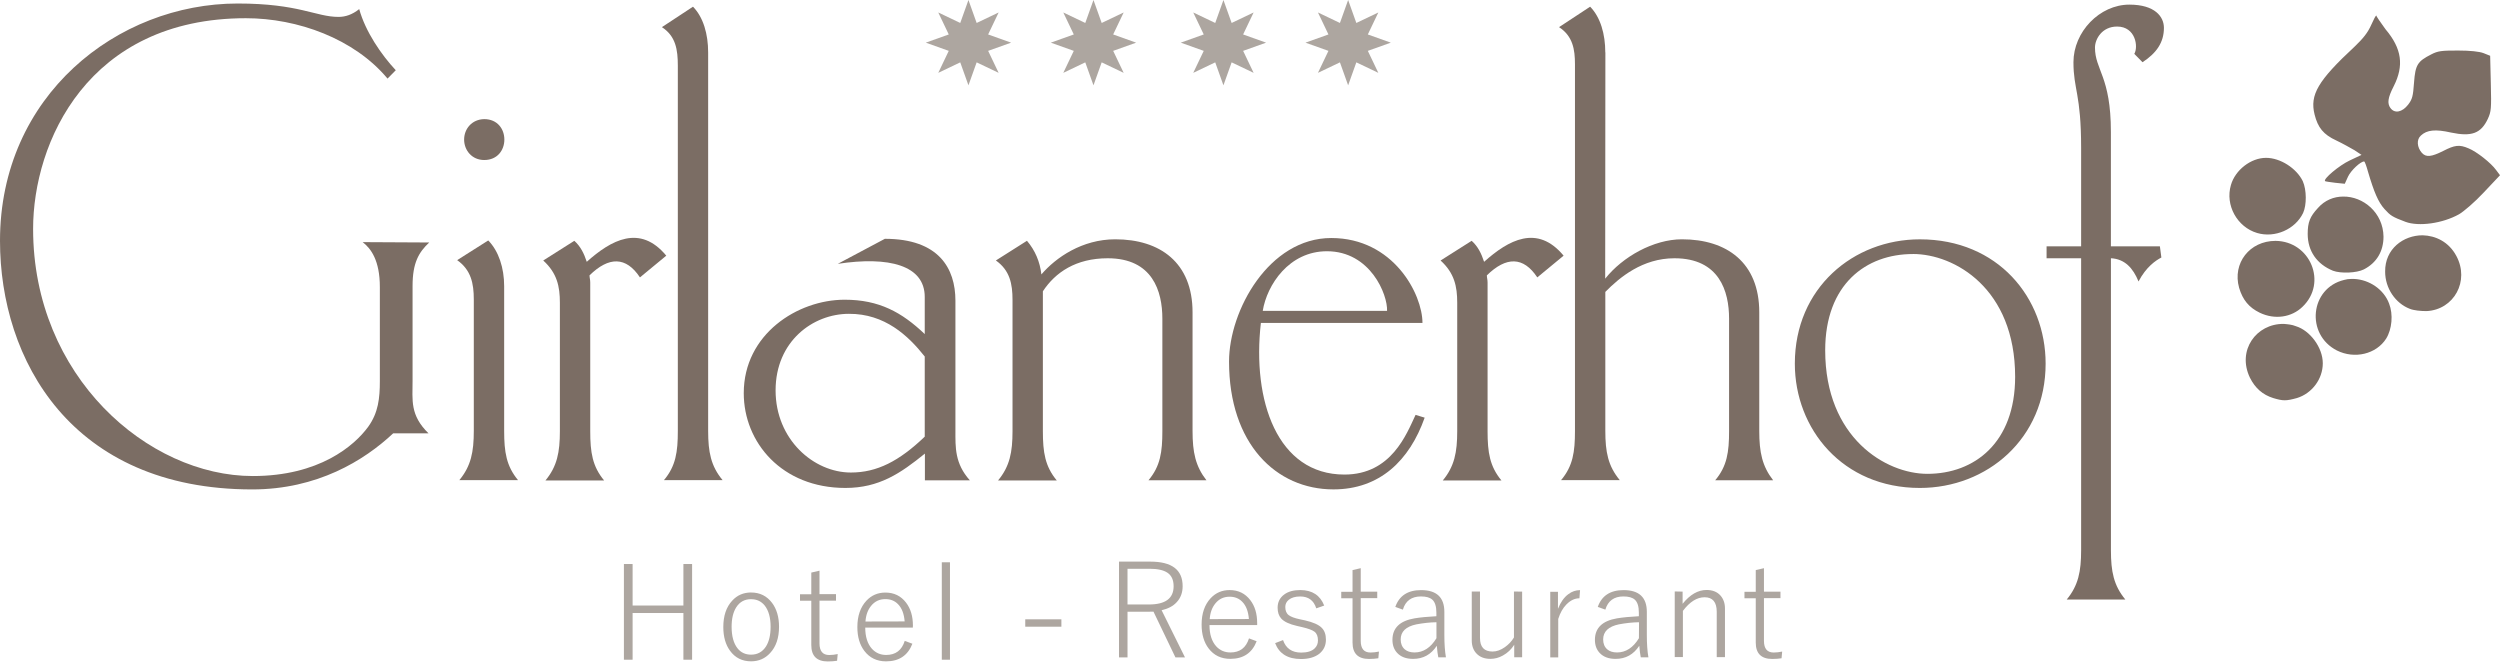 <?xml version="1.0" encoding="UTF-8"?>
<svg xmlns="http://www.w3.org/2000/svg" id="svg330" viewBox="0 0 761.81 201.92">
  <defs>
    <style>
      .cls-1 {
        fill: #7b6d64;
      }

      .cls-2 {
        fill: #ada6a0;
      }
    </style>
  </defs>
  <g id="layer1">
    <g id="flowRoot36-0">
      <path id="path27" class="cls-1" d="M110.51,73.78c2.51,1.93,5.24,5.55,5.24,13.7v28.65c0,5.15-.45,9.63-3.56,13.93-4.23,5.78-14.93,15-35.15,15-31.97,0-66.95-30.4-66.95-75.3C10.08,43.43,26.74,5.55,74.92,5.55c15.76,0,33.03,6.23,43.17,18.4l2.51-2.55c-4.4-4.7-9.25-11.78-11.14-18.63-2.12,1.7-4.23,2.38-6.29,2.38-6.96,0-11.98-4.08-30.75-4.08C35.76,1.08,0,29.11,0,73.38c0,36.18,21.67,75.76,76.87,75.76,19.77,0,34.09-8.78,42.95-17.1h10.75c-5.68-5.55-4.85-10.08-4.85-16.02v-28.88c0-7.08,1.89-10.25,5.07-13.25l-20.28-.11Z"></path>
      <path id="path29" class="cls-1" d="M157.86,146.31c-3.56-4.3-4.23-8.55-4.23-15v-44.11c0-5.55-1.67-10.7-4.85-13.93l-9.47,6c4.23,3,5.07,7.08,5.07,12v40.03c0,6.4-.84,10.7-4.4,15h17.88ZM141.43,42.53c0,3.23,2.34,6.23,6.13,6.23,4.01,0,6.13-3,6.13-6.23s-2.12-6.23-6.13-6.23c-3.79.06-6.13,3-6.13,6.23Z"></path>
      <path id="path31" class="cls-1" d="M178.8,79.78c-.84-2.55-1.89-4.7-3.79-6.4l-9.47,6c4.23,3.85,5.07,7.93,5.07,12.85v39.18c0,6.4-.84,10.7-4.4,15h17.88c-3.56-4.3-4.23-8.55-4.23-15v-45.35c0-.85-.22-1.47-.22-2.15,5.9-5.78,11.14-5.78,15.37.62l8.02-6.62c-8.02-9.68-16.82-4.76-24.23,1.87h0Z"></path>
      <path id="path33" class="cls-1" d="M220.19,146.31c-3.56-4.3-4.4-8.55-4.4-15V15.97c0-5.55-1.45-10.7-4.62-13.93l-9.47,6.23c4.23,2.77,4.85,6.85,4.85,11.78v111.26c0,6.4-.61,10.7-4.23,15h17.88Z"></path>
      <path id="path35" class="cls-1" d="M255.28,80.4c15.6-2.38,26.51.45,26.51,10.08v11.32c-6.96-6.62-13.87-10.47-24.4-10.47-14.32,0-30.75,10.47-30.75,28.48,0,15,11.59,28.88,30.97,28.88,10.3,0,16.82-4.47,24.23-10.47v8.15h13.7c-4.62-5.15-4.4-10.08-4.4-15.17v-39.58c0-9.85-5.07-18.85-21.5-18.85l-14.37,7.64ZM281.79,108.66v24.4c-7.8,7.47-14.54,10.93-22.5,10.93-11.36,0-22.95-10.08-22.95-25.03s11.36-23.33,22.34-23.33c10.92-.06,18.05,6.62,23.12,13.02h0Z"></path>
      <path id="path37" class="cls-1" d="M317.78,88.78c3.79-5.78,10.08-10.08,19.77-10.08,13.7,0,16.65,10.08,16.65,18.4v34.25c0,6.4-.61,10.7-4.23,15h17.66c-3.34-4.3-4.23-8.55-4.23-15v-36.18c0-15.17-9.91-22.25-23.56-22.25-10.08,0-18.1,5.55-22.5,10.7-.45-3.85-1.89-7.3-4.4-10.25l-9.47,6c4.23,3,5.07,7.08,5.07,12v40.03c0,6.4-.84,10.7-4.4,15h17.88c-3.56-4.3-4.23-8.55-4.23-15v-42.63Z"></path>
      <path id="path39" class="cls-1" d="M431.35,126.44c-2.73,5.78-7.35,18.17-21.67,18.17-20.44,0-28.18-22.48-25.46-46.2h49.24c0-8.78-8.86-25.88-27.8-25.88s-31.14,22.03-31.14,37.65c0,25.03,14.32,38.95,31.81,38.95,14.09,0,23.17-8.78,27.8-21.86l-2.79-.85ZM384.79,94.73c1.28-7.93,8.02-18.17,19.55-18.17,13.26,0,18.55,13.25,18.33,18.17,0,0-37.88,0-37.88,0Z"></path>
      <path id="path41" class="cls-1" d="M452.24,79.78c-.84-2.55-1.89-4.7-3.79-6.4l-9.47,6c4.23,3.85,5.07,7.93,5.07,12.85v39.18c0,6.4-.84,10.7-4.4,15h17.88c-3.56-4.3-4.23-8.55-4.23-15v-45.35c0-.85-.22-1.47-.22-2.15,5.9-5.78,11.14-5.78,15.37.62l8.02-6.62c-8.02-9.68-16.82-4.76-24.23,1.87h0Z"></path>
      <path id="path43" class="cls-1" d="M489.17,15.97c0-5.55-1.45-10.7-4.62-13.93l-9.47,6.23c4.23,2.77,4.85,6.85,4.85,11.32v111.71c0,6.4-.61,10.7-4.23,15h17.88c-3.56-4.3-4.4-8.55-4.4-15v-42.35c4.4-4.47,11.36-10.25,21.06-10.25,13.7,0,16.65,10.08,16.65,18.4v34.25c0,6.4-.61,10.7-4.23,15h17.66c-3.34-4.3-4.23-8.55-4.23-15v-36.18c0-15.17-9.91-22.25-23.56-22.25-8.63,0-18.1,5.32-23.39,12l.06-68.96Z"></path>
      <path id="path45" class="cls-1" d="M585.03,72.93c-20.22,0-38.1,14.78-38.1,37.88,0,19.87,14.54,37.88,38.1,37.88,20.44,0,38.32-15,38.32-37.88,0-20.1-14.54-37.88-38.32-37.88h0ZM582.92,77.4c12.64,0,31.14,10.47,31.14,37.43,0,20.1-12.42,29.56-26.74,29.56-12.64,0-31.14-10.93-31.14-37.65,0-20.1,12.42-29.33,26.74-29.33h0Z"></path>
      <path id="path47" class="cls-1" d="M643.24,75.08v-34.88c0-16.93-4.85-18.85-4.85-25.71,0-2.55,2.12-6.4,6.74-6.4,5.68,0,6.52,6.23,5.24,8.32l2.51,2.55c4.23-2.77,6.52-6,6.52-10.47,0-3.4-2.73-7.08-10.53-7.08-9.08,0-17.04,8.32-17.04,17.55,0,8.32,2.34,9.63,2.34,26.1v30.01h-10.53v3.62h10.53v89.01c0,6.4-.84,10.7-4.4,15h17.88c-3.56-4.3-4.4-8.55-4.4-15v-89.01c4.23.23,6.74,3,8.41,7.08,2.34-4.47,5.24-6.4,6.96-7.3l-.45-3.4h-14.93Z"></path>
    </g>
    <path id="path49-5" class="cls-2" d="M295.11,26l-2.5-7-6.7,3.2,3.2-6.7-7-2.5,7-2.5-3.2-6.7,6.7,3.2,2.5-7,2.5,7,6.7-3.2-3.2,6.7,7,2.5-7,2.5,3.2,6.7-6.7-3.2-2.5,7Z"></path>
    <path id="path49-9-3" class="cls-2" d="M333.21,26l-2.5-7-6.7,3.2,3.2-6.7-7-2.5,7-2.5-3.2-6.7,6.7,3.2,2.5-7,2.5,7,6.7-3.2-3.2,6.7,7,2.5-7,2.5,3.2,6.7-6.7-3.2-2.5,7Z"></path>
    <path id="path49-7-1" class="cls-2" d="M372.81,26l-2.5-7-6.7,3.2,3.2-6.7-7-2.5,7-2.5-3.2-6.7,6.7,3.2,2.5-7,2.5,7,6.7-3.2-3.2,6.7,7,2.5-7,2.5,3.2,6.7-6.7-3.2-2.5,7Z"></path>
    <path id="path49-3-5" class="cls-2" d="M410.81,26l-2.5-7-6.7,3.2,3.2-6.7-7-2.5,7-2.5-3.2-6.7,6.7,3.2,2.5-7,2.5,7,6.7-3.2-3.2,6.7,7,2.5-7,2.5,3.2,6.7-6.7-3.2-2.5,7Z"></path>
    <path id="path193-8-2" class="cls-1" d="M724.11,4.7c-.2.1-.8,1.2-1.5,2.8-1.1,2.5-2.5,4.2-5.1,6.7-11.2,10.4-13.7,14.7-12.2,20.7,1,4,2.7,6.1,6.6,7.9,1.9.9,4.4,2.3,5.6,3l2.1,1.4-3.6,1.7c-3.2,1.5-8.2,5.7-7.5,6.3.1.1,1.5.3,3.1.5l2.9.3,1-2.2c.9-1.9,3.8-4.6,4.9-4.6.2,0,.7,1.4,1.2,3.2,1.8,6.1,3.1,9.2,5,11.3,1.8,2,2.4,2.4,6.4,3.9s11.3.5,16.3-2.3c1.4-.8,4.8-3.7,7.5-6.6l5-5.3-1.2-1.6c-1.5-2.1-5.9-5.6-8.4-6.6-2.8-1.2-4.2-1-7.7.8-3.6,1.8-5.2,2-6.5.6-1.5-1.7-1.7-4.1-.3-5.3,1.8-1.7,4.4-2,9.2-.9,6.2,1.3,9.1.3,11.2-4.2,1-2.2,1.1-3,.9-10.8l-.2-8.4-2-.8c-1.3-.5-4.1-.8-7.8-.8-5,0-6.1.1-8.2,1.2-4.1,2.1-4.8,3.1-5.2,8.6-.3,4.1-.5,5-1.8,6.7-1.8,2.3-4.1,2.8-5.4,1-1-1.4-.8-3.1,1-6.6,3.2-6.3,2.5-11.5-2.5-17.4-1.5-2.1-2.8-3.9-2.8-4.2h0ZM690.51,48.1c-4.6,0-9.4,3.7-10.7,8.3-1.8,6.1,1.9,12.8,8,14.6,5.4,1.6,11.6-1.1,14-6.1,1.1-2.4,1.1-7-.1-9.7-1.9-3.9-6.8-7.1-11.2-7.1h0ZM714.01,59.9c-2.8,0-5.6,1.1-7.7,3.5-2.4,2.6-3.1,4.3-3.1,7.9,0,5.2,2.8,9.2,7.7,11.2,2.4.9,7.2.7,9.4-.4,3.9-2,6-5.5,6-10-.1-7.3-6.2-12.3-12.3-12.2h0ZM738.21,71.7c-5.8,0-11.5,4.1-11.4,11.1,0,5,3.1,9.6,7.5,11.3,1.2.5,3.4.7,5.1.7,8.4-.4,13.2-9.2,9.1-16.8-2.3-4.3-6.3-6.2-10.3-6.3ZM693.41,73.4c-7.9,0-13.2,6.8-11.1,14.3,1.1,3.7,3,6,6.3,7.6,4.6,2.2,9.7,1.4,13-1.8,7.7-7.3,2.4-20-8.2-20.1ZM717.31,85h-.9c-.7,0-1.4.1-2.1.3-10.4,2.5-11.8,16.6-2.2,21.5,5.4,2.7,12,1.1,15-3.6,1.8-2.9,2.2-7.4.9-10.7-1.6-4.3-6-7.3-10.7-7.5h0ZM695.91,98.7c-8.4-.1-14.3,8.1-10.3,16.4,1.6,3.2,3.9,5.2,7.1,6.2,3,.9,3.9.9,7.2,0,4.6-1.4,7.9-5.8,7.9-10.6s-3.9-10-8.2-11.3c-1.2-.5-2.5-.6-3.7-.7h0Z"></path>
    <g id="flowRoot279">
      <path id="path71" class="cls-2" d="M210.9,171.87v29.16h-2.65v-14.23h-15.48v14.23h-2.65v-29.16h2.65v12.65h15.48v-12.65h2.65Z"></path>
      <path id="path73" class="cls-2" d="M228.89,180.55c2.67,0,4.79,1.06,6.38,3.17,1.4,1.88,2.12,4.31,2.12,7.25,0,3.41-.9,6.09-2.73,8.04-1.53,1.67-3.47,2.51-5.79,2.51-2.7,0-4.84-1.06-6.4-3.2-1.38-1.88-2.06-4.29-2.06-7.25,0-3.41.9-6.09,2.7-8.02,1.51-1.67,3.44-2.51,5.79-2.51h0ZM228.89,182.58c-1.98,0-3.49.82-4.55,2.49-.93,1.48-1.4,3.44-1.4,5.93,0,2.86.61,5.05,1.8,6.56,1.03,1.3,2.41,1.93,4.13,1.93,1.96,0,3.49-.85,4.55-2.51.93-1.48,1.4-3.47,1.4-5.98,0-2.83-.61-4.97-1.8-6.48-1.06-1.3-2.43-1.93-4.13-1.93Z"></path>
      <path id="path75" class="cls-2" d="M249.72,173.88v7.17h5.03v1.98h-5.03v13.02c0,2.35.98,3.55,2.96,3.55.85,0,1.72-.11,2.59-.29l-.19,2.04c-.82.13-1.77.21-2.83.21-3.36,0-5.03-1.67-5.03-5v-13.49h-3.44v-1.98h3.44v-6.61l2.49-.58Z"></path>
      <path id="path77" class="cls-2" d="M278.16,191.24h-14.5c0,2.8.69,4.95,2.04,6.46,1.14,1.24,2.57,1.88,4.34,1.88,2.88,0,4.76-1.43,5.66-4.29l2.33.87c-1.38,3.57-4.05,5.37-8.02,5.37-2.8,0-5-1.06-6.61-3.17-1.43-1.88-2.14-4.29-2.14-7.28,0-3.39.93-6.06,2.75-8.02,1.56-1.67,3.49-2.49,5.79-2.49,2.65,0,4.74,1.03,6.3,3.07,1.4,1.83,2.09,4.15,2.09,6.99l-.03.61ZM275.67,189.36c-.19-2.33-.85-4.07-2.04-5.27-1.01-1.03-2.28-1.53-3.84-1.53-1.8,0-3.25.69-4.37,2.09-.98,1.22-1.56,2.78-1.69,4.74l11.93-.03Z"></path>
      <path id="path79" class="cls-2" d="M289.48,171.34v29.69h-2.49v-29.69h2.49Z"></path>
      <path id="path83" class="cls-2" d="M323.43,188.72v2.25h-11.01v-2.25h11.01Z"></path>
    </g>
    <g id="flowRoot291">
      <path id="path50" class="cls-2" d="M340.99,171.14h9.55c6.56,0,9.84,2.49,9.84,7.49,0,1.96-.61,3.6-1.83,4.89-1.08,1.19-2.62,1.98-4.58,2.43l7.12,14.37h-2.91l-6.69-13.94c-.32.03-.82.03-1.53.03h-6.38v13.92h-2.59v-29.18h0ZM343.58,173.33v10.87h6.54c5,0,7.51-1.85,7.51-5.56,0-1.91-.63-3.28-1.9-4.13-1.19-.79-2.99-1.19-5.4-1.19h-6.75Z"></path>
      <path id="path52" class="cls-2" d="M383.06,190.48h-14.5c0,2.8.69,4.95,2.04,6.46,1.14,1.24,2.57,1.88,4.34,1.88,2.88,0,4.76-1.43,5.66-4.29l2.33.87c-1.38,3.57-4.05,5.37-8.02,5.37-2.8,0-5-1.06-6.61-3.17-1.43-1.88-2.14-4.29-2.14-7.28,0-3.39.93-6.06,2.75-8.02,1.56-1.67,3.49-2.49,5.79-2.49,2.65,0,4.74,1.03,6.3,3.07,1.4,1.83,2.09,4.15,2.09,6.99v.61h-.03ZM380.57,188.63c-.19-2.33-.85-4.07-2.04-5.27-1.01-1.03-2.28-1.53-3.84-1.53-1.8,0-3.25.69-4.37,2.09-.98,1.22-1.56,2.78-1.69,4.74l11.93-.03Z"></path>
      <path id="path54" class="cls-2" d="M403.51,184.53l-2.41.85c-.77-2.41-2.38-3.62-4.89-3.62-1.51,0-2.67.34-3.49,1.01-.71.58-1.06,1.3-1.06,2.2,0,1.11.34,1.96,1.06,2.49.63.48,1.75.9,3.33,1.24l1.61.34c2.49.58,4.18,1.32,5.11,2.28.85.85,1.27,2.04,1.27,3.6,0,1.83-.71,3.28-2.12,4.37-1.35,1.01-3.17,1.53-5.48,1.53-4.02,0-6.64-1.61-7.88-4.84l2.41-.93c.87,2.54,2.73,3.81,5.53,3.81,1.85,0,3.23-.42,4.1-1.27.69-.66,1.01-1.46,1.01-2.43,0-1.24-.34-2.12-1.06-2.67-.66-.5-1.9-.95-3.7-1.38l-1.61-.37c-2.35-.53-3.97-1.3-4.84-2.28-.71-.79-1.08-1.88-1.08-3.28,0-1.67.66-3.02,1.98-4,1.22-.93,2.88-1.38,4.97-1.38,3.6.03,6.01,1.59,7.25,4.74h0Z"></path>
      <path id="path56" class="cls-2" d="M414.65,173.12v7.17h5.03v1.98h-5.03v13.02c0,2.35.98,3.55,2.96,3.55.85,0,1.72-.11,2.59-.29l-.19,2.04c-.82.13-1.77.21-2.83.21-3.36,0-5.03-1.67-5.03-5v-13.49h-3.44v-1.98h3.44v-6.61l2.49-.58Z"></path>
      <path id="path58" class="cls-2" d="M425.18,184.95c1.19-3.41,3.81-5.13,7.86-5.13,4.74,0,7.09,2.22,7.09,6.64v7.04c0,2.67.16,4.95.48,6.8h-2.33c-.16-.77-.32-1.93-.45-3.52-1.75,2.67-4.15,4-7.22,4-2.12,0-3.73-.61-4.87-1.83-.95-1.03-1.43-2.35-1.43-3.97,0-3.62,2.25-5.79,6.75-6.56,1.75-.29,3.97-.5,6.64-.64v-1.08c0-1.91-.42-3.23-1.24-3.97-.74-.66-1.88-.98-3.47-.98-2.86,0-4.71,1.35-5.5,4.02l-2.3-.82ZM437.75,189.61c-2.01.03-4.05.26-6.11.64-3.2.66-4.82,2.2-4.82,4.6,0,1.3.42,2.3,1.24,3.02.74.64,1.75.95,2.99.95,2.67,0,4.92-1.46,6.67-4.34v-4.87h.03Z"></path>
      <path id="path60" class="cls-2" d="M463.83,180.29v20h-2.41v-3.81c-.9,1.43-2.06,2.51-3.47,3.28-1.22.69-2.49,1.01-3.78,1.01-1.8,0-3.2-.53-4.23-1.61-.95-.98-1.46-2.33-1.46-4v-14.9h2.51v14.13c0,2.78,1.27,4.15,3.84,4.15,1.24,0,2.49-.45,3.76-1.35,1.11-.79,2.04-1.75,2.75-2.94v-14l2.49.03Z"></path>
      <path id="path62" class="cls-2" d="M481.48,179.82l-.19,2.49c-1.4,0-2.7.61-3.92,1.83-1.11,1.11-1.96,2.62-2.54,4.47v11.72h-2.43v-20h2.35v5.19c.79-1.98,1.83-3.49,3.17-4.47,1.08-.82,2.28-1.22,3.55-1.22h0Z"></path>
      <path id="path64" class="cls-2" d="M486.88,184.95c1.19-3.41,3.81-5.13,7.86-5.13,4.74,0,7.09,2.22,7.09,6.64v7.04c0,2.67.16,4.95.48,6.8h-2.33c-.16-.77-.32-1.93-.45-3.52-1.75,2.67-4.15,4-7.22,4-2.12,0-3.73-.61-4.87-1.83-.95-1.03-1.43-2.35-1.43-3.97,0-3.62,2.25-5.79,6.75-6.56,1.75-.29,3.97-.5,6.64-.64v-1.08c0-1.91-.42-3.23-1.24-3.97-.74-.66-1.88-.98-3.47-.98-2.86,0-4.71,1.35-5.5,4.02l-2.3-.82ZM499.45,189.61c-2.01.03-4.05.26-6.11.64-3.2.66-4.82,2.2-4.82,4.6,0,1.3.42,2.3,1.24,3.02.74.64,1.75.95,2.99.95,2.67,0,4.92-1.46,6.67-4.34l.03-4.87Z"></path>
      <path id="path66" class="cls-2" d="M512.73,180.29v3.7c2.25-2.8,4.68-4.21,7.3-4.21,1.8,0,3.23.56,4.23,1.69.9,1.01,1.38,2.33,1.38,3.94v14.84h-2.51v-13.81c0-2.96-1.24-4.44-3.7-4.44-2.33,0-4.52,1.38-6.61,4.15v14.08h-2.49v-20l2.41.05Z"></path>
      <path id="path68" class="cls-2" d="M537.52,173.12v7.17h5.03v1.98h-5.03v13.02c0,2.35.98,3.55,2.96,3.55.85,0,1.72-.11,2.59-.29l-.19,2.04c-.82.13-1.77.21-2.83.21-3.36,0-5.03-1.67-5.03-5v-13.49h-3.44v-1.98h3.44v-6.61l2.49-.58Z"></path>
    </g>
  </g>
</svg>
